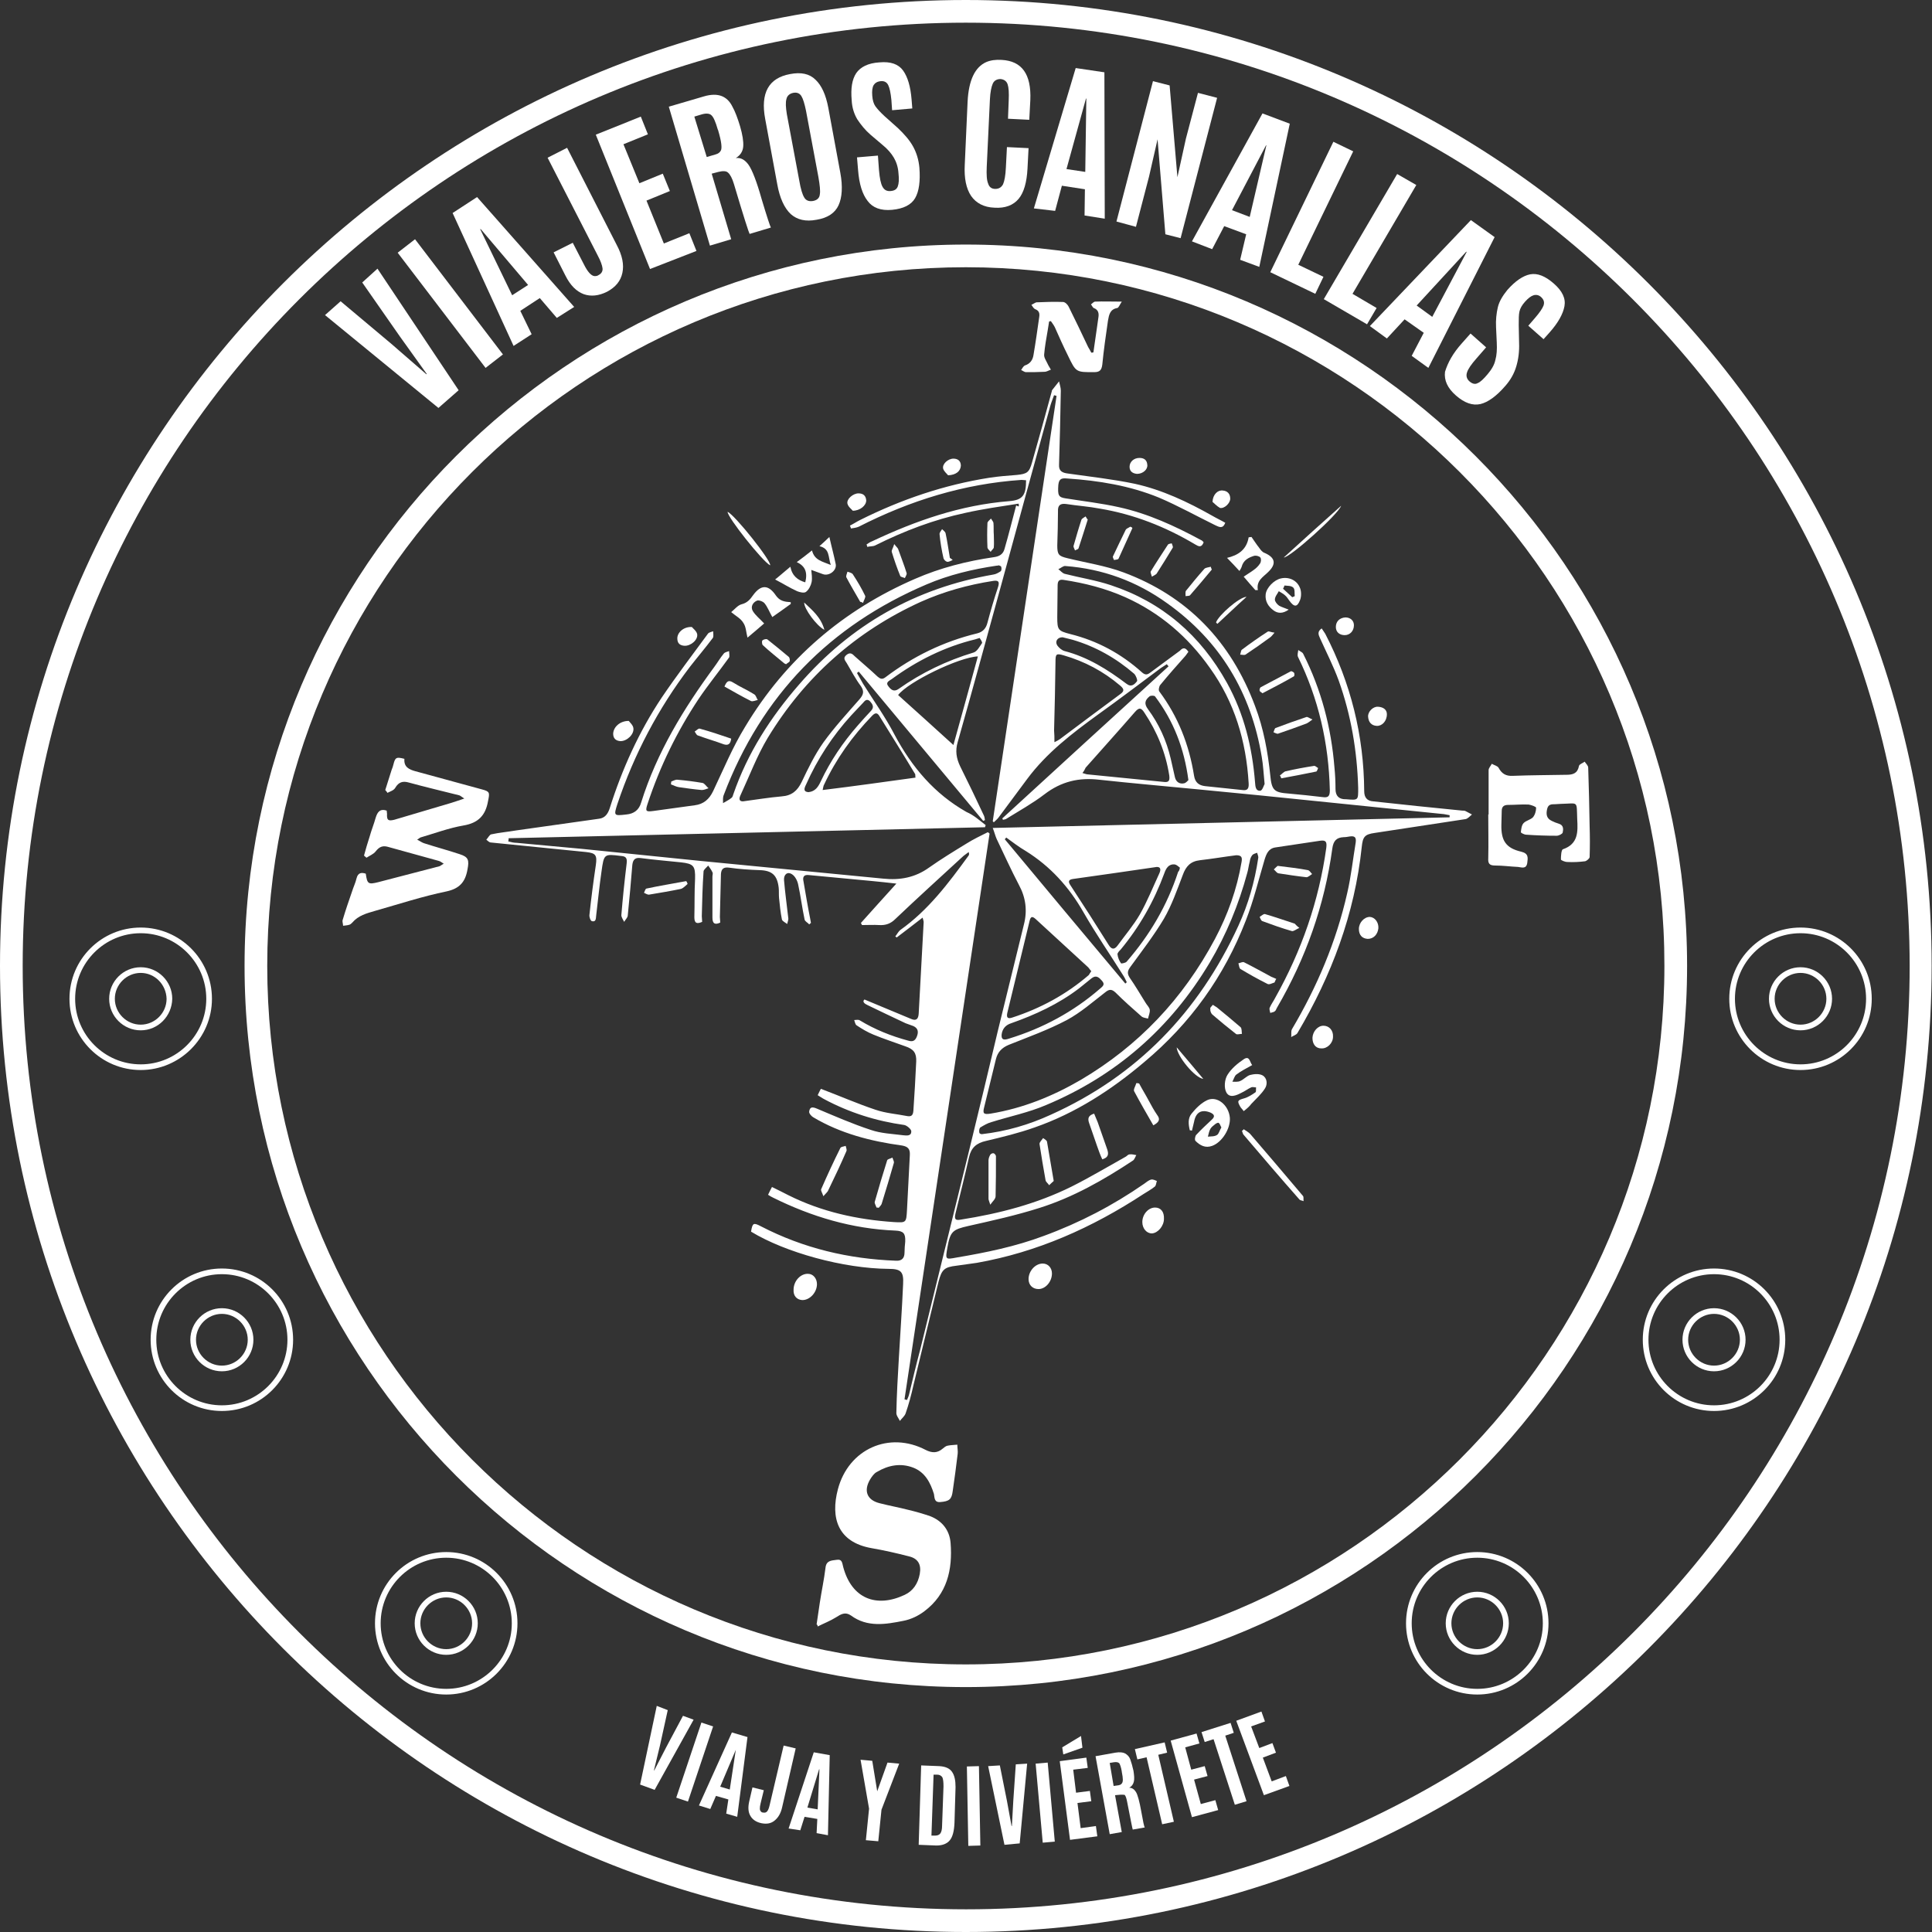 <?xml version="1.0" encoding="UTF-8"?>
<!-- Generator: Adobe Illustrator 21.1.0, SVG Export Plug-In . SVG Version: 6.00 Build 0)  -->
<svg xmlns="http://www.w3.org/2000/svg" xmlns:xlink="http://www.w3.org/1999/xlink" version="1.1" x="0px" y="0px" viewBox="0 0 545.1 545.1" style="enable-background:new 0 0 545.1 545.1;" xml:space="preserve">
<rect x="0" y="0" width="545.1" height="545.1" fill="#333333" stroke="none"/>
<style type="text/css">
	.st0{fill:#FFFFFF;}
</style>
<g id="Capa_4">
</g>
<g id="Capa_3">
</g>
<g id="Capa_2">
</g>
<g id="Capa_5">
	<g>
		<path class="st0" d="M272.5,545.1C122.3,545.1,0,422.8,0,272.5S122.3,0,272.5,0s272.5,122.3,272.5,272.5S422.8,545.1,272.5,545.1z     M272.5,6.4C125.8,6.4,6.4,125.8,6.4,272.5c0,146.8,119.4,266.2,266.2,266.2s266.2-119.4,266.2-266.2    C538.7,125.8,419.3,6.4,272.5,6.4z"></path>
		<path class="st0" d="M272.5,476C160.3,476,69,384.8,69,272.5C69,160.3,160.3,69,272.5,69S476,160.3,476,272.5    C476,384.8,384.8,476,272.5,476z M272.5,75.4c-108.7,0-197.1,88.4-197.1,197.1c0,108.7,88.4,197.1,197.1,197.1    s197.1-88.4,197.1-197.1C469.7,163.8,381.2,75.4,272.5,75.4z"></path>
		<path class="st0" d="M123.7,115.1l-32-26.2l4.4-3.9l14.3,12l9.9,8.6l0.1-0.1l-7.6-10.6l-10.6-15.2l4.3-3.9l22.9,34.3L123.7,115.1z    "></path>
		<path class="st0" d="M137,103.8l-24.8-32.5l4.9-3.8l24.8,32.5L137,103.8z"></path>
		<path class="st0" d="M144.9,97.6l-17.2-37.5l6.9-4.5l27.4,31l-4.9,3.1l-4.8-5.6l-5.5,3.6l3.2,6.6L144.9,97.6z M149,80.4    l-13.4-15.8l-0.1,0.1l9,18.6L149,80.4z"></path>
		<path class="st0" d="M175.6,77c-0.5,2.3-1.9,4-4.3,5.3c-2.4,1.2-4.6,1.4-6.6,0.7c-2.1-0.8-3.8-2.5-5.2-5.3l-3.3-6.5l5.4-2.7    l3.2,6.2c1,2,2,3.1,2.9,3.2c0.4,0,0.8,0,1.2-0.3c0.8-0.4,1.2-1.1,1.1-1.9c-0.1-0.8-0.5-2-1.3-3.5l-14.2-27.7l5.5-2.8L174,69.1    C175.6,72.1,176.1,74.7,175.6,77z"></path>
		<path class="st0" d="M183.4,75.9L168.1,38l12.7-5.1l2,5l-6.9,2.8l4.5,11l6.6-2.7l2,4.9l-6.6,2.7l4.9,12.1l7.2-2.9l2,5L183.4,75.9z    "></path>
		<path class="st0" d="M202.7,48.5l-1.9,0.5l5.5,18.5l-6,1.8l-11.6-39.2l9.9-2.9c2-0.6,3.7-0.6,5-0.1c1.3,0.5,2.3,1.5,3,2.9    c0.8,1.4,1.5,3.3,2.2,5.6c0.7,2.4,1,4.3,0.9,5.7c-0.1,1.4-0.8,2.5-2.1,3.3c1.4-0.2,2.6,0.5,3.6,1.9c1,1.4,2.3,4.7,3.7,9.7    c1.5,5,2.4,7.7,2.6,8l-6,1.8c-0.2-0.3-1.7-4.9-4.4-14c-0.5-1.7-1.1-2.8-1.7-3.3C204.9,48.2,203.9,48.2,202.7,48.5z M199.4,44.3    l2.4-0.7c0.8-0.2,1.3-0.6,1.5-1c0.3-0.4,0.3-1.1,0.2-2c-0.1-0.9-0.4-2.2-0.9-3.9l-0.1-0.2c-0.6-2.1-1.2-3.5-1.8-4    c-0.5-0.5-1.5-0.6-2.8-0.2l-2,0.6L199.4,44.3z"></path>
		<path class="st0" d="M236.6,57.9c-1,2.2-3.1,3.6-6.2,4.1c-3.1,0.6-5.5,0-7.3-1.6c-1.8-1.7-3.1-4.5-3.8-8.4l-3.4-18.4    c-1.4-7.4,1-11.6,7-12.7c3.1-0.6,5.5-0.1,7.2,1.6c1.7,1.6,2.9,4.2,3.6,7.9l3.4,18.4C237.8,52.6,237.6,55.7,236.6,57.9z     M226.9,55.7c0.5,0.9,1.4,1.2,2.5,1c1.1-0.2,1.8-0.8,1.9-1.8c0.2-1,0-2.7-0.4-5l-3.5-18.7c-0.4-1.9-0.8-3.3-1.3-4.1    c-0.5-0.8-1.3-1.1-2.3-0.9c-1,0.2-1.7,0.8-1.9,1.7c-0.3,1-0.2,2.4,0.1,4.3l3.5,18.7C225.9,53.3,226.4,54.9,226.9,55.7z"></path>
		<path class="st0" d="M242.1,48l-0.3-3.6l5.9-0.5l0.3,4.1c0.2,2.3,0.5,3.8,1,4.7c0.5,0.9,1.2,1.3,2.3,1.2c1.1-0.1,1.7-0.5,2-1.3    c0.3-0.8,0.4-2,0.2-3.7c-0.1-1.7-0.6-3.2-1.3-4.4c-0.7-1.2-1.8-2.5-3.3-3.7l-3.3-2.8c-1.5-1.3-2.7-2.8-3.7-4.3    c-0.9-1.5-1.5-3.3-1.6-5.4c-0.3-3.4,0.1-5.9,1.3-7.7c1.2-1.7,3.3-2.8,6.5-3c3.2-0.3,5.4,0.5,6.7,2.3c1.3,1.8,2.1,4.5,2.4,8.2    l0.2,2.5l-5.7,0.5l-0.2-2.9c-0.2-2-0.5-3.4-0.9-4.2c-0.4-0.8-1.1-1.2-2.1-1.1c-1,0.1-1.6,0.5-2,1.1c-0.4,0.7-0.5,1.7-0.4,3    c0.1,1.3,0.4,2.3,0.9,3c0.5,0.7,1.4,1.7,2.6,2.8l3.7,3.3c1.8,1.7,3.3,3.4,4.3,5.2c1,1.8,1.6,3.8,1.8,6c0.3,3.8-0.1,6.7-1.2,8.6    c-1.1,1.9-3.3,3-6.5,3.3c-3.2,0.3-5.5-0.6-6.9-2.5C243.3,54.8,242.4,51.9,242.1,48z"></path>
		<path class="st0" d="M287.4,56.1c-1.5,1.8-3.8,2.7-6.8,2.5c-3-0.1-5.2-1.3-6.6-3.3c-1.4-2.1-2-5-1.8-8.8l0.8-17.8    c0.3-6.1,2.1-9.8,5.3-11.2c1.2-0.5,2.6-0.7,4.3-0.6c5.7,0.3,8.4,4,8.1,11.3l-0.3,5.6l-6-0.3l0.2-5.2c0.1-2.1,0-3.6-0.3-4.5    c-0.3-0.9-1-1.4-2-1.5c-1,0-1.8,0.4-2.2,1.3c-0.4,0.9-0.7,2.4-0.8,4.4l-0.9,19.1c-0.1,2.2,0,3.8,0.4,4.7c0.3,1,1,1.5,2,1.5    c1,0,1.7-0.4,2.2-1.3c0.4-0.9,0.7-2.5,0.8-4.7l0.3-5.8l6.1,0.3l-0.3,5.8C289.7,51.4,288.9,54.3,287.4,56.1z"></path>
		<path class="st0" d="M291.7,58.8l11.8-39.6l8.1,1.2l0.1,41.3l-5.7-0.9l0.1-7.4l-6.5-1l-1.9,7.1L291.7,58.8z M306.2,48.5l0.3-20.7    l-0.1,0l-5.5,19.9L306.2,48.5z"></path>
		<path class="st0" d="M315,62.5l10.3-39.6l4.7,1.2l2.2,25.9l2.4-10.9l3.4-12.9l5.4,1.4l-10.3,39.6l-4.3-1.1l-2.2-26.8l-2.4,10.5    l-3.7,14.2L315,62.5z"></path>
		<path class="st0" d="M336.3,68.1L356.2,32l7.7,2.9l-8.6,40.4l-5.4-2l1.7-7.2l-6.2-2.3l-3.4,6.5L336.3,68.1z M352.6,61.2l4.7-20.2    l-0.1,0l-9.6,18.3L352.6,61.2z"></path>
		<path class="st0" d="M358.4,76.8l17.8-36.8l5.6,2.7l-15.5,32l7.1,3.4l-2.3,4.8L358.4,76.8z"></path>
		<path class="st0" d="M373.5,84.4l20.7-35.3l5.4,3.1l-18,30.7l6.8,4l-2.7,4.6L373.5,84.4z"></path>
		<path class="st0" d="M386.5,92L415,62.1l6.7,4.8L403,103.8l-4.7-3.4l3.4-6.5l-5.4-3.8l-5,5.4L386.5,92z M404.1,89.4l9.7-18.3    l-0.1-0.1l-14,15.2L404.1,89.4z"></path>
		<path class="st0" d="M412.5,96.8l2.4-2.7l4.4,3.9l-2.7,3.1c-1.5,1.7-2.4,3-2.7,4c-0.3,0.9-0.1,1.8,0.7,2.5    c0.8,0.7,1.6,0.9,2.3,0.5c0.8-0.3,1.7-1.2,2.8-2.5c1.1-1.3,1.9-2.6,2.2-4c0.4-1.4,0.5-3,0.4-5l-0.2-4.3c-0.1-2,0.1-3.9,0.5-5.6    c0.4-1.7,1.4-3.3,2.7-4.9c2.2-2.5,4.4-4,6.4-4.4c2.1-0.4,4.3,0.5,6.7,2.6c2.4,2.1,3.4,4.2,3,6.4c-0.4,2.2-1.8,4.7-4.2,7.4    l-1.7,1.9l-4.3-3.8l1.9-2.2c1.3-1.5,2.1-2.7,2.4-3.5c0.3-0.9,0.1-1.6-0.6-2.3s-1.5-0.8-2.2-0.6c-0.7,0.2-1.5,0.8-2.4,1.8    s-1.4,1.9-1.6,2.8c-0.2,0.9-0.2,2.1-0.2,3.8l0.1,5c0.1,2.5-0.2,4.7-0.8,6.7c-0.6,2-1.6,3.8-3.1,5.5c-2.5,2.9-4.9,4.6-7,5.1    c-2.2,0.5-4.5-0.3-6.9-2.4c-2.4-2.1-3.4-4.3-3.1-6.7C408.5,102.3,409.9,99.7,412.5,96.8z"></path>
		<path class="st0" d="M180.6,503.5l4.7-22.2l3.1,1.2l-2.2,10l-1.7,7l0.1,0l3.3-6.4l4.8-9l3,1.1l-11,19.8L180.6,503.5z"></path>
		<path class="st0" d="M190.8,507.2l7.1-21.2l3.3,1.1l-7.1,21.2L190.8,507.2z"></path>
		<path class="st0" d="M197.2,509.4l9.3-20.6l4.4,1.3l-2.9,22.5l-3.1-0.9l0.6-4l-3.5-1l-1.6,3.7L197.2,509.4z M205.9,504.9l1.7-11.2    l0,0l-4.4,10.4L205.9,504.9z"></path>
		<path class="st0" d="M218.5,513.7c-1,0.8-2.2,1-3.7,0.7c-1.4-0.3-2.5-1-3.1-2.1c-0.6-1-0.7-2.4-0.3-4.1l0.9-3.9l3.2,0.8l-0.9,3.7    c-0.3,1.2-0.3,2,0.1,2.3c0.1,0.2,0.4,0.3,0.6,0.3c0.5,0.1,0.9,0,1.2-0.4c0.3-0.4,0.5-1,0.7-1.9l3.9-16.6l3.4,0.8l-3.8,16.5    C220.3,511.7,219.5,512.9,218.5,513.7z"></path>
		<path class="st0" d="M222.5,515.9l7.1-21.5l4.5,0.8l-0.5,22.6l-3.2-0.6l0.2-4l-3.6-0.6l-1.2,3.8L222.5,515.9z M230.7,510.5    l0.5-11.3l-0.1,0l-3.3,10.8L230.7,510.5z"></path>
		<path class="st0" d="M244.3,519.2l0.9-8.9l-2.4-13.8l3.3,0.3l1.4,8.6l0,0l2.9-8.1l3.3,0.3l-5,13l-0.9,8.9L244.3,519.2z"></path>
		<path class="st0" d="M259.2,520.5l0.7-22.4l5.1,0.2c1.7,0.1,2.9,0.6,3.6,1.6c0.7,1,1,2.4,1,4.3l-0.3,10.1    c-0.1,2.3-0.5,3.9-1.3,4.9c-0.8,1-2.1,1.5-3.8,1.5L259.2,520.5z M262.8,517.9l1.1,0c0.6,0,1.1-0.2,1.4-0.6s0.5-1.1,0.5-2.2    l0.4-11.1c0-1.2-0.1-2-0.3-2.5c-0.3-0.5-0.8-0.8-1.5-0.8l-1,0L262.8,517.9z"></path>
		<path class="st0" d="M273.2,520.8l-0.4-22.4l3.4-0.1l0.4,22.4L273.2,520.8z"></path>
		<path class="st0" d="M283.4,520.5l-4.6-22.2l3.3-0.2l2,10l1.3,7.1l0.1,0l0.4-7.2l0.7-10.2l3.2-0.2l-2.1,22.5L283.4,520.5z"></path>
		<path class="st0" d="M294.2,519.9l-2-22.3l3.4-0.3l2,22.3L294.2,519.9z"></path>
		<path class="st0" d="M301.9,519.1l-2.9-22.2l7.5-1l0.4,2.9l-4.1,0.5l0.8,6.5l3.9-0.5l0.4,2.9l-3.9,0.5l0.9,7.1l4.3-0.6l0.4,2.9    L301.9,519.1z M300,495l-0.3-2l5.3-3.2l0.4,3.3L300,495z"></path>
		<path class="st0" d="M315.7,506.4l-1.1,0.1l1.9,10.4l-3.4,0.6l-4-22l5.6-1c1.2-0.2,2.1-0.1,2.7,0.2c0.7,0.4,1.2,0.9,1.5,1.7    c0.3,0.8,0.6,1.9,0.9,3.2c0.2,1.3,0.3,2.4,0.1,3.1c-0.2,0.8-0.6,1.3-1.3,1.7c0.8,0,1.4,0.4,1.9,1.2c0.5,0.8,1,2.7,1.5,5.5    c0.5,2.8,0.8,4.3,1,4.5l-3.4,0.6c-0.1-0.2-0.6-2.8-1.6-7.9c-0.2-1-0.4-1.6-0.7-1.9C317,506.4,316.5,506.3,315.7,506.4z     M314.2,503.9l1.4-0.2c0.4-0.1,0.7-0.2,0.9-0.5c0.2-0.2,0.3-0.6,0.3-1.1c0-0.5-0.1-1.2-0.3-2.2l0-0.1c-0.2-1.2-0.5-2-0.7-2.3    c-0.3-0.3-0.8-0.4-1.5-0.3l-1.2,0.2L314.2,503.9z"></path>
		<path class="st0" d="M327.9,514.7l-4.4-18.9l-2.6,0.6l-0.7-2.9l8.4-1.9l0.7,2.9l-2.5,0.6l4.4,18.9L327.9,514.7z"></path>
		<path class="st0" d="M336.3,512.7l-6-21.6l7.3-2l0.8,2.8l-4,1.1l1.7,6.3l3.8-1l0.8,2.8l-3.8,1l1.9,6.9l4.1-1.1l0.8,2.8    L336.3,512.7z"></path>
		<path class="st0" d="M348.4,509.2l-6-18.5l-2.5,0.8l-0.9-2.8l8.2-2.6l0.9,2.8l-2.4,0.8l6,18.5L348.4,509.2z"></path>
		<path class="st0" d="M356.6,506.5l-7.8-21l7.1-2.6l1,2.8l-3.9,1.4l2.3,6.1l3.7-1.4l1,2.7l-3.7,1.4l2.5,6.7l4-1.5l1,2.8    L356.6,506.5z"></path>
		<path class="st0" d="M39.7,301.9c-11.1,0-20.1-9-20.1-20.1c0-11.1,9-20.1,20.1-20.1s20.1,9,20.1,20.1    C59.8,292.9,50.7,301.9,39.7,301.9z M39.7,263.3c-10.2,0-18.5,8.3-18.5,18.5s8.3,18.5,18.5,18.5s18.5-8.3,18.5-18.5    S49.9,263.3,39.7,263.3z"></path>
		<path class="st0" d="M39.7,290.7c-4.9,0-8.9-4-8.9-8.9c0-4.9,4-8.9,8.9-8.9s8.9,4,8.9,8.9C48.5,286.7,44.6,290.7,39.7,290.7z     M39.7,274.5c-4,0-7.3,3.3-7.3,7.3c0,4,3.3,7.3,7.3,7.3s7.3-3.3,7.3-7.3C46.9,277.8,43.7,274.5,39.7,274.5z"></path>
		<path class="st0" d="M62.6,398.1c-11.1,0-20.1-9-20.1-20.1c0-11.1,9-20.1,20.1-20.1s20.1,9,20.1,20.1    C82.7,389.1,73.7,398.1,62.6,398.1z M62.6,359.5c-10.2,0-18.5,8.3-18.5,18.5s8.3,18.5,18.5,18.5s18.5-8.3,18.5-18.5    S72.8,359.5,62.6,359.5z"></path>
		<path class="st0" d="M62.6,386.9c-4.9,0-8.9-4-8.9-8.9c0-4.9,4-8.9,8.9-8.9s8.9,4,8.9,8.9C71.5,382.9,67.5,386.9,62.6,386.9z     M62.6,370.7c-4,0-7.3,3.3-7.3,7.3s3.3,7.3,7.3,7.3s7.3-3.3,7.3-7.3S66.6,370.7,62.6,370.7z"></path>
		<path class="st0" d="M125.9,478.1c-11.1,0-20.1-9-20.1-20.1c0-11.1,9-20.1,20.1-20.1s20.1,9,20.1,20.1    C146,469.1,137,478.1,125.9,478.1z M125.9,439.5c-10.2,0-18.5,8.3-18.5,18.5c0,10.2,8.3,18.5,18.5,18.5s18.5-8.3,18.5-18.5    C144.4,447.8,136.1,439.5,125.9,439.5z"></path>
		<path class="st0" d="M125.9,466.9c-4.9,0-8.9-4-8.9-8.9c0-4.9,4-8.9,8.9-8.9c4.9,0,8.9,4,8.9,8.9    C134.8,462.9,130.8,466.9,125.9,466.9z M125.9,450.7c-4,0-7.3,3.3-7.3,7.3s3.3,7.3,7.3,7.3s7.3-3.3,7.3-7.3    S129.9,450.7,125.9,450.7z"></path>
		<g>
			<path class="st0" d="M416.8,478.1c-11.1,0-20.1-9-20.1-20.1c0-11.1,9-20.1,20.1-20.1s20.1,9,20.1,20.1     C436.9,469.1,427.9,478.1,416.8,478.1z M416.8,439.5c-10.2,0-18.5,8.3-18.5,18.5c0,10.2,8.3,18.5,18.5,18.5s18.5-8.3,18.5-18.5     C435.3,447.8,427,439.5,416.8,439.5z"></path>
		</g>
		<path class="st0" d="M416.8,466.9c-4.9,0-8.9-4-8.9-8.9c0-4.9,4-8.9,8.9-8.9c4.9,0,8.9,4,8.9,8.9    C425.7,462.9,421.7,466.9,416.8,466.9z M416.8,450.7c-4,0-7.3,3.3-7.3,7.3s3.3,7.3,7.3,7.3s7.3-3.3,7.3-7.3    S420.8,450.7,416.8,450.7z"></path>
		<path class="st0" d="M483.6,398.1c-11.1,0-20.1-9-20.1-20.1c0-11.1,9-20.1,20.1-20.1c11.1,0,20.1,9,20.1,20.1    C503.7,389.1,494.7,398.1,483.6,398.1z M483.6,359.5c-10.2,0-18.5,8.3-18.5,18.5s8.3,18.5,18.5,18.5s18.5-8.3,18.5-18.5    S493.8,359.5,483.6,359.5z"></path>
		<path class="st0" d="M483.6,386.9c-4.9,0-8.9-4-8.9-8.9c0-4.9,4-8.9,8.9-8.9c4.9,0,8.9,4,8.9,8.9    C492.5,382.9,488.5,386.9,483.6,386.9z M483.6,370.7c-4,0-7.3,3.3-7.3,7.3s3.3,7.3,7.3,7.3s7.3-3.3,7.3-7.3    S487.6,370.7,483.6,370.7z"></path>
		<path class="st0" d="M508,301.9c-11.1,0-20.1-9-20.1-20.1c0-11.1,9-20.1,20.1-20.1c11.1,0,20.1,9,20.1,20.1    C528.1,292.9,519.1,301.9,508,301.9z M508,263.3c-10.2,0-18.5,8.3-18.5,18.5s8.3,18.5,18.5,18.5s18.5-8.3,18.5-18.5    S518.2,263.3,508,263.3z"></path>
		<path class="st0" d="M508,290.7c-4.9,0-8.9-4-8.9-8.9c0-4.9,4-8.9,8.9-8.9c4.9,0,8.9,4,8.9,8.9C516.9,286.7,512.9,290.7,508,290.7    z M508,274.5c-4,0-7.3,3.3-7.3,7.3c0,4,3.3,7.3,7.3,7.3s7.3-3.3,7.3-7.3C515.3,277.8,512,274.5,508,274.5z"></path>
		<g>
			<path class="st0" d="M287.4,142.1c-5.1,0.8-10.1,1.5-15,2.6c-8.9,1.9-17.3,5.1-25.5,9.2c-0.6,0.3-1.5,0.2-2.2,0.4     c-0.1-0.2-0.1-0.5-0.2-0.7c0.5-0.3,1-0.7,1.6-0.9c12.3-5.8,24.9-10.2,38.6-11.3c3.8-0.3,4.8-1.6,4.8-5.9c-0.4,0-0.8-0.1-1.3-0.1     c-16.2,1.1-31.4,5.8-45.9,13.2c-0.7,0.3-1.5,0.4-2.2,0.5c-0.1-0.3-0.2-0.6-0.3-0.8c1-0.5,1.9-1.1,2.9-1.6     c11.6-5.8,23.7-9.9,36.4-11.9c2.6-0.4,5.2-0.6,7.8-0.8c2.9-0.3,3.5-0.7,4.3-3.6c1.9-6.6,3.7-13.2,5.5-19.8c0.1-0.2,0-0.4,0.2-0.6     c0.6-0.8,1.3-1.6,1.9-2.4c0.2,0.9,0.5,1.8,0.5,2.6c-0.1,7-0.3,14-0.5,20.9c-0.1,1.8,0.9,2.3,2.5,2.5c6.3,0.9,12.7,1.6,18.9,2.9     c7.7,1.7,14.9,5.1,21.8,9c1.2,0.7,2.5,1.3,3.7,2c-0.7,1.8-1.7,1.2-2.8,0.7c-5.3-2.6-10.5-5.5-15.9-7.8c-8.3-3.4-17-4.8-25.9-5.4     c-1.4-0.1-2.3-0.1-2.5,1.8c-0.2,2.9,0,3.5,2,3.8c5,0.8,10.2,1.4,15.1,2.5c8.2,1.8,15.8,5.3,23.2,9.3c0.3,0.1,0.5,0.4,0.7,0.6     c-0.6,1.6-1.4,1.2-2.4,0.6c-8.4-5-17.3-8.5-26.9-10.1c-3.1-0.6-6.3-0.8-9.5-1.3c-1.6-0.2-2.4,0.3-2.3,2.1c0,3.2-0.1,6.4-0.2,9.6     c0,2.6,0.4,3,2.9,3.6c5.3,1.3,10.7,2.1,15.8,4c18,6.7,30.3,19.5,37.1,37.7c2.4,6.3,3.6,12.9,4.3,19.6c0.4,4.2,1.1,4.8,5.2,5.1     c3.2,0.3,6.4,0.6,9.6,1c1.5,0.2,2-0.2,2-1.9c-0.3-13.3-3.2-25.9-9-37.7c-0.2-0.5,0-1.2,0.1-1.9c0.5,0.4,1.2,0.6,1.4,1.1     c5.1,10.1,7.9,20.8,8.8,32c0.2,2,0.3,4,0.3,6.1c0,2,1,2.9,2.8,2.9c0.1,0,0.1,0,0.2,0c3.5,0.3,3.4,0.3,3.4-3.2     c-0.3-10.4-2-20.5-5.5-30.3c-1.5-4.1-3.5-8-5.3-12c-0.4-0.9-0.8-1.8,0.5-2.7c0.3,0.5,0.7,1,1,1.5c7.2,13.9,10.9,28.7,11,44.4     c0,1.8,0.8,2.8,2.6,2.9c8.3,0.9,16.7,1.8,25,2.6c0.4,0,0.8,0,1.1,0.2c0.6,0.3,1.1,0.6,1.7,0.9c-0.6,0.5-1.2,1.2-1.8,1.3     c-8.5,1.3-17.1,2.6-25.6,3.9c-2.9,0.4-3.4,1.1-3.7,4c-2,18.9-8.5,36.2-18.1,52.4c-0.3,0.6-1.2,0.8-1.8,1.2     c0.1-0.7-0.1-1.6,0.2-2.2c7.1-12,12.5-24.7,15.6-38.4c1.1-4.7,1.6-9.5,2.4-14.3c0.2-1.5-0.3-1.9-1.7-1.7     c-0.6,0.1-1.1,0.2-1.7,0.2c-2,0.1-2.9,1-3.2,3.2c-2.2,16.1-7.5,31-15.6,44.9c-0.2,0.3-0.3,0.8-0.6,1c-0.3,0.3-0.8,0.3-1.3,0.5     c-0.1-0.5-0.3-1-0.2-1.4c0.4-1,1.1-1.9,1.6-2.9c7.4-13.2,12.3-27.2,14.4-42.3c0.2-1.7-0.1-2.2-1.7-2c-4.2,0.6-8.5,1.3-12.7,1.9     c-1.9,0.3-2.5,1.8-3,3.4c-1.7,5.7-3.1,11.6-5.3,17.2c-6.1,15.8-15.7,29.1-28.6,39.9c-9.3,7.9-19.5,14.5-31,18.5     c-4.5,1.6-9.1,2.7-13.7,3.8c-2.7,0.6-4.2,1.9-4.8,4.6c-1.2,5.3-2.5,10.5-3.8,15.8c-0.4,1.7-0.1,2.1,1.5,1.8     c10.8-1.7,21.3-4.4,31.2-9.3c5.2-2.6,10.2-5.6,15.4-8.5c0.3-0.2,0.6-0.6,1-0.6c0.6-0.1,1.3,0.1,1.9,0.2c-0.3,0.5-0.5,1.2-0.9,1.5     c-8.3,5.5-16.9,10.4-26.4,13.4c-6.6,2.1-13.4,3.6-20.1,5.1c-4.4,1-5.1,1.5-5.9,6.1c-0.6,3.4-0.6,3.4,2.6,2.8     c8.3-1.4,16.6-3.1,24.6-6.1c10.1-3.7,19.5-8.6,28.3-14.7c0.6-0.4,1.2-1,2-1.2c0.5-0.1,1.1,0.2,1.6,0.4c-0.2,0.5-0.2,1.3-0.6,1.6     c-1,0.8-2.1,1.4-3.2,2.1c-14.5,9.5-30,16.4-47,19.4c-1.9,0.3-3.8,0.5-5.7,0.8c-3.5,0.4-4.2,1.1-5.1,4.5     c-2.4,9.8-4.7,19.5-7.1,29.3c-0.6,2.7-1.3,5.3-2.2,7.9c-0.3,0.8-1.1,1.4-1.6,2.1c-0.4-0.8-1.1-1.6-1-2.4     c0.1-5.1,0.4-10.2,0.7-15.3c0.4-7,0.9-13.9,1.2-20.9c0.2-3.5-0.6-4.3-4.1-4.3c-12.7-0.1-29.1-4.6-38.8-10.5     c0.4-2.5,0.7-2.6,2.8-1.5c12,6.2,24.7,9.2,38.1,9.7c1.6,0.1,2.4-0.7,2.4-2.3c0-1,0.1-2.1,0.2-3.1c0.1-2.3-0.5-3-2.8-3.1     c-12.2-0.5-23.6-3.9-34.5-9.3c-0.4-0.2-0.8-0.4-1.4-0.8c0.3-0.7,0.7-1.4,1.1-2.2c1.6,0.8,3.1,1.5,4.6,2.3     c9.4,4.7,19.4,6.9,29.8,7.6c3.5,0.2,3.5,0.2,3.7-3.5c0.3-5.1,0.5-10.3,0.8-15.4c0.1-1.7-0.5-2.4-2.2-2.7     c-8.8-1.2-17.4-3.4-25.1-8c-0.5-0.3-1.2-1.1-1.1-1.6c0.2-1.4,1-1.3,2.2-0.8c5,2.1,10,4.3,15.2,6c2.9,1,6,1.1,9.1,1.5     c1,0.1,2.4,0.3,2.3-1.2c-0.1-0.6-1.3-1.6-2-1.7c-7.9-1.1-15.5-3.5-22.6-7.3c-0.6-0.3-1.1-0.7-1.8-1.1c0.4-0.8,0.7-1.5,0.9-1.8     c5.3,2,10.3,4.2,15.4,5.9c2.9,1,6,1.2,9,1.8c1.2,0.2,1.6-0.3,1.7-1.5c0.3-4.6,0.6-9.2,0.8-13.9c0.1-2.4-0.7-3.5-3.1-4.3     c-3-1.1-6.1-2.1-9-3.3c-1.7-0.7-3.2-1.6-4.7-2.6c-0.4-0.2-0.5-1-0.7-1.5c0.5,0,1.2-0.2,1.6,0.1c4.3,2.6,8.8,4.4,13.6,5.7     c1.3,0.4,2,0.1,2.5-1.2c0.5-1.3,0.3-2.3-1-2.9c-0.7-0.3-1.5-0.5-2.2-0.8c-3.6-1.7-7.2-3.4-10.7-5.1c-0.9-0.4-1.6-1-0.9-1.6     c4.6,1.9,8.9,3.7,13.2,5.5c1.4,0.6,2,0,2.1-1.5c0.5-8.6,0.9-17.2,1.4-25.8c0-0.3-0.1-0.6-0.3-1.3c-2.6,2-4.9,3.8-7.3,5.6     c-0.1-0.1-0.3-0.2-0.4-0.3c0.5-0.6,0.8-1.3,1.4-1.8c7.9-5.6,13.6-13.2,19.2-20.9c0.2-0.2,0.3-0.5,0.1-1.1     c-0.6,0.5-1.3,0.9-1.8,1.4c-6.3,5.8-12.7,11.6-18.9,17.5c-1.3,1.3-2.7,1.8-4.5,1.7c-1.6-0.1-3.3,0-4.9,0     c-0.1-0.2-0.2-0.4-0.3-0.6c3.2-3.6,6.4-7.1,10-11.1c-2.6-0.3-4.6-0.5-6.6-0.7c-6-0.6-12-1.1-18-1.7c-1.5-0.2-1.9,0.5-1.6,1.8     c0.6,3.5,1.2,7.1,1.9,10.6c0.1,0.4,0.1,0.7,0.2,1.1c-0.2,0.1-0.3,0.3-0.5,0.4c-0.4-0.5-1.2-0.8-1.3-1.4c-0.7-3.3-1.1-6.6-1.8-9.8     c-0.2-1.1-0.9-2.4-1.7-2.9c-1.3-0.9-2.4,0-2.3,1.6c0.3,3.6,0.8,7.1,1.2,10.7c0.1,0.5-0.2,1.1-0.3,1.7c-0.5-0.4-1.4-0.8-1.5-1.3     c-0.4-2-0.6-4-0.8-6c-0.1-1,0-2-0.1-2.9c-0.4-3.6-1.9-4.9-5.4-5c-2.9-0.1-5.8-0.3-8.6-0.7c-1.5-0.2-2.2,0.3-2.3,1.8     c-0.1,4-0.2,8.1-0.3,12.1c0,0.5,0.1,1,0.1,1.6c-1.5,0.7-2.2,0.3-2.2-1.4c0-3.9,0-7.7,0-11.6c0-0.4,0.2-0.9,0-1.2     c-0.3-0.7-0.8-1.3-1.2-1.9c-0.4,0.5-1.2,1.1-1.3,1.6c-0.3,4.2-0.4,8.5-0.5,12.7c0,0.5,0.1,1,0.1,1.6c-1.4,0.6-2.2,0.5-2.2-1.3     c0.1-3.6,0-7.2,0.2-10.8c0.1-3.7-0.4-4.3-4-4.7c-3.8-0.4-7.5-0.7-11.3-1.2c-1.5-0.2-2.2,0.3-2.4,1.9c-0.4,4.8-0.8,9.6-1.3,14.4     c-0.1,0.6-0.7,1.1-1,1.7c-0.3-0.6-0.8-1.3-0.8-1.9c0.4-4.9,0.9-9.7,1.5-14.6c0.2-1.6-0.3-2-1.6-2.1c-4.8-0.6-4.8-0.6-5.5,4.4     c-0.6,4.1-1,8.3-1.5,12.4c-0.1,0.8,0,1.9-1.2,1.6c-0.4-0.1-0.8-1.2-0.7-1.8c0.5-4.7,1.1-9.3,1.8-14c0.4-2.8,0-3.4-2.7-3.7     c-9-0.9-18-1.8-26.9-2.7c-0.5,0-0.9-0.5-1.3-0.8c0.5-0.5,0.9-1.4,1.4-1.5c2.3-0.5,4.7-0.7,7-1.1c7.8-1.1,15.6-2.2,23.4-3.3     c1.7-0.2,2.5-1.4,3-2.9c3.5-11.1,8.3-21.7,14.7-31.3c4.2-6.2,8.7-12.1,13.1-18.1c0.3-0.3,0.9-0.4,1.4-0.6c0,0.6,0.2,1.5-0.1,1.9     c-2.1,2.8-4.4,5.5-6.5,8.2c-8.9,11.7-15.7,24.6-20.4,38.6c-1.1,3.4-1,3.4,2.5,3c2.2-0.2,3.6-1.3,4.2-3.4     c4.4-14.1,12-26.5,20.6-38.2c0.9-1.2,1.7-2.6,2.7-3.8c0.3-0.4,1-0.5,1.5-0.7c0,0.6,0.2,1.4,0,1.8c-2.8,3.9-5.9,7.7-8.6,11.7     c-6.1,9.2-10.9,19-14.4,29.6c-0.7,2.1-0.5,2.3,1.7,2c3.9-0.5,7.7-1.1,11.6-1.6c2.5-0.3,4.1-1.7,5.2-4c2.9-6.1,5.5-12.4,9-18.1     c11.5-19.2,27.7-33,48-41.8c7.1-3.1,14.6-5,22.2-6.1c1.5-0.2,2.6-0.8,3-2.3c1.2-4.1,2.2-8.2,3.3-12.3     C287.6,143.1,287.5,142.9,287.4,142.1z M278.1,232.8c-0.1,0.2-0.1,0.4-0.2,0.6c-44.8,1-89.6,2.1-134.4,3.1c0,0.3,0,0.6-0.1,0.9     c0.8,0.2,1.6,0.4,2.4,0.4c6.1,0.6,12.2,1.1,18.4,1.7c11.1,1.1,22.3,2.3,33.4,3.4c17.2,1.7,34.4,3.3,51.6,5     c4.7,0.5,9-0.3,12.9-3.1c3.4-2.4,7-4.6,10.6-6.8c1.9-1.2,4-2.2,6-3.2c0.2,0.1,0.3,0.2,0.5,0.4c-8,53.2-16,106.4-24,159.6     c0.2,0.1,0.5,0.1,0.7,0.2c0.2-0.5,0.5-1.1,0.6-1.6c1-4.2,2-8.4,3.1-12.5c4.7-19,9.3-38,14-57c2.7-11,5.3-21.9,7.9-32.9     c2.5-10.1,4.9-20.1,7.4-30.2c1-3.9,0.5-7.6-1.4-11.1c-2.2-4.2-4.2-8.6-6.3-13c-0.4-0.9-0.6-1.8-1.1-3.1c43.2-1,86-2,128.9-3     c0-0.2,0-0.4,0-0.6c-0.5-0.1-1-0.2-1.6-0.3c-11.8-1.2-23.5-2.4-35.3-3.6c-11.4-1.2-22.8-2.3-34.2-3.4c-9.2-0.9-18.5-1.7-27.7-2.7     c-5.8-0.7-10.8,0.5-15.5,4.1c-3.4,2.6-7.2,4.7-10.9,7c-0.2,0.1-0.5,0.1-0.8,0.2c-0.1-0.1-0.1-0.2-0.2-0.4     c15.6-14.3,31.2-28.6,46.9-42.9c-0.2-0.2-0.3-0.4-0.5-0.6c-0.6,0.4-1.1,0.7-1.7,1.1c-5.9,4.4-11.7,8.8-17.7,13.1     c-7.3,5.3-14.5,10.8-20,18.2c-2.7,3.6-5.4,7.3-8.1,10.9c-0.4,0.5-0.9,0.9-1.3,1.3c-0.1-0.1-0.2-0.2-0.3-0.3c6-40,12-80,18-120     c-0.2-0.1-0.5-0.1-0.7-0.2c-0.3,0.9-0.7,1.8-1,2.8c-4.8,17.3-9.5,34.6-14.2,51.8c-4,14.5-7.9,28.9-12,43.3     c-0.7,2.4-0.4,4.5,0.7,6.8c2.3,4.6,4.5,9.2,6.7,13.9c0.2,0.4,0.2,0.8,0.3,1.3c-0.2,0.1-0.3,0.1-0.5,0.2     c-11.7-14-23.4-28.1-35.1-42.1c-0.2,0.1-0.3,0.2-0.5,0.4c0.6,1,1.1,2,1.7,3c3,4.8,6.3,9.4,8.9,14.4c4.9,9.2,11.3,16.7,20.3,21.8     C274.8,230,276.4,231.5,278.1,232.8z M348.8,241.3c-3.2,0.4-6.7,1-10.2,1.4c-2.7,0.3-4,1.7-4.9,4.2c-1.6,4.2-3.1,8.5-5.3,12.3     c-2.8,4.7-6.2,9.1-9.4,13.5c-0.8,1.1-1.1,1.8-0.3,3.1c1.6,2.3,3,4.7,4.5,7.1c0.4,0.7,1.1,1.3,1.2,2c0.1,0.8-0.3,1.6-0.5,2.5     c-0.6-0.2-1.3-0.2-1.8-0.6c-2.5-2.2-5-4.4-7.4-6.8c-1.1-1-1.8-0.9-2.9,0c-3.5,2.7-6.9,5.7-10.8,7.8c-5.3,2.8-10.9,4.8-16.4,7     c-1.9,0.8-3.1,2-3.6,4c-1.1,4.5-2.2,9-3.3,13.5c-0.5,1.9-0.2,2.2,1.8,1.9c9.1-1.5,17.5-4.9,25.4-9.5     c16.3-9.6,28.9-22.9,37.9-39.8c3.6-6.8,6.2-14,7.5-21.7C350.5,242,350.4,241.3,348.8,241.3z M209.6,226.1     c3.8-0.5,7.4-1.1,10.9-1.4c2.9-0.2,4.5-1.6,5.7-4.1c1.8-3.8,3.7-7.7,6.1-11.1c3.1-4.3,6.7-8.2,10.2-12.2c1.1-1.3,1.4-2.2,0.4-3.7     c-1.5-2-2.7-4.3-4-6.5c-0.4-0.7-1.2-1.4-0.1-2.3c1.1-0.9,1.7-0.3,2.4,0.4c2.1,1.9,4.3,3.7,6.4,5.7c0.7,0.6,1.3,0.9,2.2,0.2     c7.8-5.9,16.4-10.1,25.9-12.4c1.6-0.4,2.5-1.4,2.9-3c0.9-3.4,1.9-6.8,3-10.1c0.5-1.6,0-1.9-1.4-1.7c-7.1,1.1-13.9,3-20.4,5.9     c-18.2,8.3-32.7,21.1-43.2,38.4c-3,5-5.1,10.6-7.6,16C208.5,225.2,208.4,226.1,209.6,226.1z M335.3,183.9     c-0.3,0.4-0.5,0.7-0.8,1.1c-2.4,2.7-4.8,5.4-7.1,8.2c-0.4,0.4-0.6,1.6-0.3,1.9c5.3,7.1,8.4,15,9.8,23.8c0.3,1.9,1.4,2.7,3.1,2.9     c3.5,0.4,7,0.7,10.5,1.1c1.4,0.2,1.9-0.3,1.8-1.9c-0.7-11.9-4-22.9-10.9-32.5c-6.2-8.8-14.1-15.6-23.9-20     c-5.6-2.5-11.5-4-17.5-4.9c-1.4-0.2-1.6,0.6-1.6,1.7c0,2.9-0.1,5.9-0.1,8.8c0,3.6,0.2,3.9,3.7,4.8c7.6,1.9,14.3,5.5,20.2,10.8     c0.9,0.8,1.5,0.7,2.3,0.1c2.8-2.1,5.6-4.1,8.4-6.2C333.8,182.6,334.5,182.7,335.3,183.9z M307.9,274c-0.4-0.4-0.6-0.8-0.9-1.1     c-4.9-4.5-9.9-9.1-14.8-13.6c-0.9-0.8-1.4-0.8-1.7,0.5c-2.1,8.7-4.2,17.3-6.3,26c-0.3,1.4,0.2,1.7,1.4,1.3     c8-2.6,15.2-6.5,21.6-12C307.4,274.8,307.6,274.4,307.9,274z M326.4,244.6c-8.1,1.2-15.9,2.3-23.7,3.4c-1.4,0.2-1.3,0.9-0.6,1.9     c3.6,5.5,7.2,11.1,10.7,16.7c0.8,1.3,1.6,1.4,2.5,0.2c2.1-2.9,4.5-5.7,6.3-8.8c2.1-3.7,3.7-7.7,5.5-11.6     C327.5,245.5,327.6,244.6,326.4,244.6z M277,320c7-0.8,13.4-2.7,19.5-5.5c24.2-10.9,41.7-28.9,52.9-53.3     c2.8-6.1,4.6-12.4,5.6-19.1c0.1-0.5-0.2-1-0.3-1.5c-0.5,0.2-1.1,0.3-1.4,0.7c-0.4,0.5-0.6,1.1-0.7,1.8c-0.3,1.1-0.4,2.2-0.7,3.2     c-2.4,8.9-5.9,17.4-10.6,25.3c-11.1,18.6-26.6,32-46.2,40.2c-4.9,2.1-10.3,3.2-15.4,4.8c-1.1,0.3-2.1,0.9-3.1,1.5     c-0.3,0.2-0.4,1-0.3,1.4C276.3,319.9,276.9,320,277,320z M258.3,219.4c-0.1-0.5,0-0.8-0.1-1c-3.3-5.5-6.7-10.9-10.1-16.4     c-0.6-1-1.2-0.9-2-0.1c-5.6,5.8-10.2,12.2-13.6,19.5c-0.2,0.3-0.2,0.7-0.4,1.5C241.1,221.8,249.6,220.6,258.3,219.4z      M305.4,218.1c0.7,0.2,1.2,0.4,1.6,0.4c7.1,0.7,14.1,1.4,21.2,2.1c1.5,0.2,1.9-0.2,1.7-1.8c-1-6.4-3.4-12.3-7-17.7     c-0.9-1.4-1.5-1.6-2.7-0.2c-4.6,5.3-9.3,10.5-13.9,15.7C306.1,217,305.9,217.5,305.4,218.1z M269,210.2c2.4-8.5,4.6-16.7,6.9-25     c-5.3,0.2-19.7,7.2-22.5,10.9C258.4,200.6,263.4,205.1,269,210.2z M297.5,209.4c0.8-0.4,1.2-0.6,1.6-0.9     c5.6-4.2,11.2-8.4,16.9-12.6c1.3-0.9,1.2-1.5,0-2.5c-4.7-4-10-6.8-15.9-8.5c-2.1-0.6-2.3-0.4-2.3,1.8c-0.1,6.5-0.2,12.9-0.4,19.4     C297.5,207.1,297.5,208.1,297.5,209.4z M281.8,159.5c-0.3,0.1-0.4,0.1-0.6,0.1c-6.8,1-13.5,2.6-19.8,5.3     c-27.2,11.6-46.5,31.2-57.2,59.4c-0.3,0.7-0.2,1.5-0.2,2.3c0.8-0.5,1.7-0.9,2.4-1.5c0.3-0.2,0.4-0.7,0.5-1     c4-11.6,10.5-21.7,18.5-30.9c14.7-17,33-27.3,54.9-31.1c0.7-0.1,1.4-0.5,2-0.9c0.3-0.2,0.3-0.8,0.2-1.2     C282.5,159.7,282,159.6,281.8,159.5z M356.8,221.2c-0.3-3-0.4-5.3-0.8-7.6c-3-18.2-11.8-32.8-26.7-43.4     c-8.6-6.2-18.2-9.7-28.7-10.5c-0.6-0.1-1.3,0.6-2,0.9c0.6,0.4,1.1,1.1,1.8,1.3c4.3,1.1,8.8,1.8,13,3.2     c14.5,4.8,25.3,14.1,32.8,27.6c4.8,8.7,7.1,18.1,7.9,28c0.1,1.1,0.1,2.5,1.5,2.4C356.2,223,356.6,221.5,356.8,221.2z      M283.9,236.3c-0.1,0.2-0.3,0.3-0.4,0.5c11.3,13.6,22.6,27.1,34,40.7c0.1-0.1,0.3-0.2,0.4-0.4c-0.3-0.6-0.6-1.3-1-1.9     c-3.7-5.9-7.7-11.7-11.2-17.8c-4.1-7.2-9.4-13-16.3-17.3C287.5,239,285.7,237.6,283.9,236.3z M282.6,291.9     c-0.1,1.4,0.5,1.7,2.2,1.1c9.4-2.9,18-7.5,25.5-14c0.8-0.7,1.6-1.2,0.6-2.3c-0.8-0.9-1.6-1.7-2.9-0.7c-1.2,1-2.4,1.9-3.6,2.9     c-5.8,4.4-12.3,7.4-19.1,9.8C283.7,289.2,282.8,290.3,282.6,291.9z M332.9,244.8c-0.4-0.3-0.9-0.8-1.4-0.9     c-1.8-0.2-2.5,1.1-3,2.5c-2.9,7.9-7,15.1-12.3,21.5c-0.4,0.4-1,1-0.9,1.4c0.1,0.9,0.5,1.8,1,2.5c0.1,0.1,1.3-0.1,1.6-0.5     c6.5-7.5,11.4-15.8,14.5-25.3C332.7,245.7,332.8,245.4,332.9,244.8z M228.1,223.5c2-0.2,2.8-1.6,3.5-3.1     c2.7-5.7,6.2-10.9,10.4-15.7c1.2-1.4,2.5-2.8,3.8-4.2c0.9-1,0.4-1.8-0.3-2.6c-0.9-0.9-1.5-0.2-2,0.4c-1.1,1.2-2.2,2.3-3.3,3.5     c-5.3,5.8-9.6,12.4-12.8,19.6C226.8,222.6,226.7,223.4,228.1,223.5z M335.3,220.1c-1.2-9-4.2-16.7-9.4-23.6     c-0.2-0.3-1.3-0.3-1.6,0c-1.2,1-1.6,2-0.4,3.6c3.1,4.2,5.2,8.8,6.4,13.9c0.4,1.8,0.8,3.6,1.2,5.3c0.3,1.3,1.3,2,2.6,1.7     C334.6,220.9,335.1,220.3,335.3,220.1z M276.4,180c-0.7,0.2-1,0.3-1.3,0.4c-8.6,2.1-16.4,6-23.5,11.2c-0.7,0.5-1.9,0.9-0.9,2.1     c0.7,0.9,1.5,1.6,2.8,0.7c6.5-4.6,13.6-8,21.2-10.3c1-0.3,1.7-1.7,2.4-2.7C277.1,181,276.6,180.3,276.4,180z M299.8,179.8     c-1.5,0-2.2,1.2-1.5,2.3c0.5,0.7,1.3,1.4,2.1,1.6c6.5,1.7,12.1,5.2,17.4,9.2c1.4,1.1,2.3,0.2,3-0.7c0.2-0.3-0.3-1.6-0.8-2.1     c-5.1-4.4-10.9-7.7-17.4-9.6C301.5,180.2,300.5,180,299.8,179.8z"></path>
		</g>
		<g>
			<path class="st0" d="M230.4,458.3c0.3-2,0.6-4.1,0.9-6.1c0.5-3.3,1.2-6.5,1.6-9.8c0.2-2.1,1.6-2.1,3.1-2.3c1.7-0.3,1.6,1,1.9,2     c2.4,9,9.4,11.6,17.3,7.9c2.4-1.1,3.8-3.2,4.3-5.9c0.5-2.7-0.5-4.4-3.1-5c-3.5-0.9-7-1.7-10.5-2.3c-9.6-1.7-11.6-8.6-9.5-16.6     c3-11.4,14.5-16.5,24.8-11.1c1.8,0.9,3.3,0.9,4.8-0.4c0.4-0.3,0.8-0.7,1.3-0.8c0.9-0.2,1.9-0.2,2.8-0.3c0,0.9,0.2,1.8,0.1,2.6     c-0.4,3.5-0.9,7-1.4,10.5c-0.3,2.3-0.9,2.9-3.6,3.1c-1.7,0.1-1.5-1.4-1.7-2.3c-1-3.2-2.5-6.1-5.8-7.4c-3.6-1.4-7.1-0.7-10.3,1.2     c-0.8,0.4-1.4,1.3-1.9,2.1c-1.9,3.2-0.9,5.8,2.6,6.7c2.7,0.7,5.5,1.2,8.2,1.9c2.1,0.5,4.2,1.1,6.2,1.8c3.3,1.3,5.4,3.9,5.7,7.5     c0.6,7.6-1,14.5-7.4,19.3c-1.7,1.3-3.8,2.3-5.9,2.7c-5,1-10.2,1.9-14.8-1.5c-1.6-1.1-2.8-0.4-4.2,0.5c-1.6,1-3.4,1.7-5.2,2.6     C230.7,458.6,230.6,458.4,230.4,458.3z"></path>
		</g>
		<g>
			<path class="st0" d="M108.7,222.9c0.6-1.9,1.2-3.8,1.8-5.7c0.2-0.5,0.4-1,0.5-1.5c0.5-2,0.8-2.2,3.1-1.6c-0.2,2.3,1.3,3,3.1,3.5     c6.2,1.7,12.5,3.4,18.7,5.1c2.3,0.6,2.3,0.9,1.8,3.3c-0.7,4.1-2.8,6.2-6.9,6.9c-4.1,0.7-8.1,2.2-12.2,3.4     c-0.2,0.1-0.4,0.3-0.9,0.6c0.8,0.4,1.3,0.8,1.9,1c3.4,1.1,6.8,2,10.1,3.1c2.5,0.8,2.7,1.7,2.2,4.3c-0.6,3.5-2.2,5.4-5.9,6.2     c-6.8,1.4-13.5,3.6-20.2,5.5c-2.4,0.7-4.7,1.3-6.4,3.3c-0.2,0.2-0.5,0.5-0.8,0.6c-0.6,0.2-1.2,0.2-1.8,0.3c0-0.6-0.3-1.2-0.1-1.7     c0.8-2.7,1.7-5.3,2.6-7.9c0.4-1.3,1-2.5,1.3-3.8c0.4-1.6,1.4-1.7,2.6-1.3c0.4,2.9,0.7,3.1,3.5,2.4c5.8-1.5,11.5-3,17.3-4.5     c0.3-0.1,0.6-0.4,1.2-0.7c-0.6-0.4-1-0.7-1.4-0.8c-4.7-1.3-9.4-2.6-14.1-3.9c-1.6-0.5-2.6-0.2-3.7,1.2c-0.6,0.8-1.7,1.2-2.6,1.8     c-0.2-0.2-0.5-0.4-0.7-0.6c0.5-1.8,1-3.6,1.6-5.4c0.5-1.8,1.2-3.5,1.7-5.3c0.5-1.6,1.2-2.6,3.1-2c0,0.3,0.1,0.6,0.1,0.9     c-0.1,1.8,0.3,2.1,2,1.7c5.4-1.6,10.8-3.2,16.2-4.8c1-0.3,2.1-0.7,3.6-1.2c-0.8-0.5-1.1-0.8-1.4-0.9c-4.7-1.2-9.5-2.3-14.2-3.6     c-1.7-0.5-2.9-0.2-3.9,1.5c-0.4,0.7-1.4,1-2.2,1.4C109.2,223.4,108.9,223.2,108.7,222.9z"></path>
		</g>
		<g>
			<path class="st0" d="M420,229.8c0-4.2,0-8.4,0-12.5c0-0.6,0.6-1.2,0.9-1.8c0.7,0.4,1.6,0.6,1.9,1.1c0.9,1.7,2.1,2.4,4,2.3     c5.1-0.2,10.1-0.2,15.2-0.3c1.8,0,3.1-0.4,3.5-2.5c0.1-0.5,1.1-0.8,1.6-1.2c0.4,0.6,1,1.1,1,1.7c0.2,5.5,0.3,11,0.4,16.5     c0.1,2.9,0.1,5.8,0,8.7c0,0.4-0.8,1.1-1.3,1.2c-1.6,0.2-3.3,0.3-5,0.2c-0.7,0-1.8-0.5-1.8-0.7c0-1,0.1-2.8,0.6-2.9     c4.3-1.5,4.2-4.9,4-8.5c-0.2-5.3,0.4-4.4-4.5-4.3c-0.6,0-1.2,0.1-1.7,0.1c-1.1,0-2,0-2.3,1.4c-0.3,1.4-0.2,2.6,1.3,3.3     c0.6,0.3,1.3,0.6,2,0.8c1.4,0.4,1.3,1.6,1.1,2.5c-0.1,0.4-1.1,0.9-1.7,0.9c-2.9,0-5.8-0.1-8.6-0.3c-0.5,0-1.5-0.5-1.5-0.7     c0.1-0.9,0.2-2,0.8-2.6c0.7-0.7,1.9-0.9,2.6-1.6c0.6-0.7,0.9-1.8,0.9-2.7c0-0.3-1.4-0.8-2.1-0.9c-1.9-0.1-3.8,0.1-5.8,0.1     c-1.2,0-1.8,0.5-1.8,1.7c0,1.3-0.1,2.6-0.1,3.9c-0.1,4.5,1.3,6.6,5.6,7.6c2.1,0.5,1.9,1.7,1.7,3.2c-0.3,1.8-1.6,1.2-2.6,1.1     c-2.2-0.1-4.3-0.4-6.5-0.4c-1.6,0-2-0.6-1.9-2.1c0.1-4.1,0-8.2,0-12.3C419.8,229.8,419.9,229.8,420,229.8z"></path>
		</g>
		<g>
			<path class="st0" d="M308.5,99.4c0.1-0.9,0.3-1.9,0.4-2.8c0.3-2.3,0.7-4.6,1-7c0.2-1.2,0-2.2-1.3-2.7c-0.3-0.1-0.5-0.7-0.8-1     c0.4-0.3,0.8-0.8,1.2-0.8c2.3-0.1,4.6,0,7.5,0c-0.6,0.9-0.9,1.8-1.3,1.8c-2.1,0.4-2.3,2-2.6,3.6c-0.6,4.1-1.2,8.3-1.6,12.4     c-0.2,1.5-0.7,2.1-2.3,2.1c-5.1,0-5.1,0.1-7.4-4.7c-1.3-2.6-2.5-5.3-3.7-8c-0.3-0.6-0.7-1.1-1.1-1.7c-0.2,0-0.3,0.1-0.5,0.1     c-0.1,0.8-0.3,1.7-0.4,2.5c-0.4,2.3-0.8,4.5-1,6.8c-0.1,0.9,0.6,1.8,1,2.7c0.2,0.5,0.6,1,0.9,1.6c-0.6,0.2-1.2,0.6-1.8,0.6     c-1.7,0.1-3.5,0.1-5.2,0.1c-0.5,0-0.9-0.4-1.4-0.6c0.3-0.4,0.6-1.1,1.1-1.3c1.5-0.5,2.2-1.6,2.4-3c0.6-3.5,1.1-7.1,1.6-10.6     c0.2-1.2-0.1-1.9-1.2-2.3c-0.4-0.2-0.7-0.8-1-1.2c0.5-0.2,1-0.6,1.4-0.7c2.5-0.1,5-0.2,7.5-0.1c0.6,0,1.3,0.7,1.6,1.3     c1.9,3.8,3.7,7.6,5.5,11.4c0.3,0.5,0.6,1,0.9,1.6C308,99.5,308.3,99.5,308.5,99.4z"></path>
		</g>
		<g>
			<path class="st0" d="M335.7,318.9c-0.4-1.6-0.6-3.4,0.5-4.7c1.2-1.5,2.7-3,4.4-3.8c2.8-1.3,6.1,1.4,6.4,5c0.2,3-2.2,6.9-5,7.9     c-1.9,0.7-3.4-0.1-4.7-1.4c-0.3-0.3-0.1-1.4,0.2-1.7c1.4-1.5,2.9-2.9,4.4-4.3c1-0.9,0.7-1.5-0.4-2c-2.5-1-4.1-0.1-4.6,2.6     c-0.2,0.8-0.4,1.7-0.6,2.5C336.2,319,335.9,318.9,335.7,318.9z M344.6,318.1c-0.3-0.5-0.4-1.1-0.8-1.3c-0.2-0.1-0.8,0.2-1.1,0.5     c-0.4,0.3-0.9,0.7-1.2,1.2c-0.4,0.7-0.5,1.5-0.7,2.2c0.9-0.1,1.9,0,2.6-0.5C343.9,319.9,344.1,318.9,344.6,318.1z"></path>
		</g>
		<g>
			<path class="st0" d="M215.6,175.9c-1.4,1.2-3,2.6-4.7,4c-0.4-1.5-0.4-3.1-1.2-4.2c-0.7-1.2-2.1-1.9-3.4-3     c0.9-0.7,1.8-1.9,2.9-2.2c1.6-0.4,2.4-1.3,3.3-2.6c2.2-3,4.3-3,6.4,0.1c1.1,1.6,2.5,1.8,4.2,1.9c0,0.2,0,0.3,0,0.5     c-1.8,1.3-3.6,2.6-5.2,3.7c-0.8-1.4-1.3-2.8-2.2-3.9c-0.4-0.5-1.7-1-2.2-0.7c-1.1,0.5-1.8,1.7-1.1,2.9     C213.2,173.7,214.4,174.6,215.6,175.9z"></path>
		</g>
		<g>
			<path class="st0" d="M234.4,159.4c-0.8-2.3-0.2-4.6-3.2-5.3c1.1-1,2-1.8,2.8-2.6c0.6,2.7,1.3,5.2,1.8,7.7     c0.3,1.8-1.9,3.4-3.6,2.8c-1.1-0.4-2.2-0.8-3.3-1.2c0.1,1.1,0.3,2.3,0.1,3.4c-0.2,1-0.8,2.2-1.6,2.8c-0.5,0.4-1.8,0.1-2.5-0.2     c-2-0.9-3.9-2.1-6.2-3.3c1.4-1.1,2.7-2.3,4.3-3.6c0.5,2.6,2.1,3.8,4.2,4.4c0.7-2.8,0-4.6-2.4-5.7c1.5-1.1,2.8-2.1,4.3-3.3     C229.8,158.1,232,158.4,234.4,159.4z"></path>
		</g>
		<g>
			<path class="st0" d="M350.9,313.5c-0.4-0.6-0.8-0.9-1-1.3c-0.9-1.6-0.7-1.8,1.1-2.3c1.1-0.3,2.2-1,3.2-1.7     c0.3-0.2,0.1-0.9,0.2-1.4c-0.5,0-1-0.2-1.4,0c-0.9,0.4-1.8,1.1-2.7,1.5c-1.5,0.8-3.4,1.6-4.3-0.1c-0.7-1.3-0.5-3.6,0.3-4.9     c1.1-1.8,2.9-3.3,4.7-4.5c1.6-1,1.6,0.9,2.3,1.7c-1.6,0.9-3.2,1.7-4.5,2.7c-0.5,0.4-0.7,1.3-1.1,2c0.7,0,1.6,0.1,2.2-0.2     c1-0.4,1.8-1.4,2.8-1.7c1.1-0.3,2.6-0.4,3.5,0.1c1.3,0.7,1.5,2.5,0.7,3.7c-1,1.6-2.5,2.9-3.8,4.3     C352.5,312.2,351.8,312.8,350.9,313.5z"></path>
		</g>
		<g>
			<path class="st0" d="M353.1,151.5c0.7,1,1.4,2.1,2.2,3.1c0.4,0.6,0.9,1.2,1.5,1.4c3,1.3,3.4,3.1,1,5.4c-1.4,1.4-3.4,2.4-2.9,5.1     c-0.2,0-0.4,0-0.7,0c-1.1-1.2-2.1-2.4-3.3-3.8c1-0.7,1.9-1.2,2.7-1.8c0.7-0.5,1.4-1.1,1.9-1.9c0.3-0.4,0.4-1.3,0.1-1.7     c-0.3-0.4-1.2-0.6-1.7-0.5c-1.6,0.5-3.1,1.2-3.6,3.2c-0.1,0.3-0.3,0.6-0.6,1.1c-1.2-1.3-2.3-2.5-3.5-3.7c3-0.7,5.5-2.2,6.1-5.8     C352.6,151.6,352.8,151.5,353.1,151.5z"></path>
		</g>
		<g>
			<path class="st0" d="M363.6,172c-1.7,1.2-3.1,1.1-4.3,0.2c-1.5-1.1-2.4-2.6-2.2-4.5c0.2-1.9,2.4-4.1,4.3-4.5     c2.1-0.5,4.4,0.4,5.3,2.5c0.5,1,0.5,2.6,0.1,3.6c-0.8,2.1-1.7,2-3,0.2c-0.4-0.5-0.7-1.1-1.2-1.5c-0.5-0.5-1.2-0.8-1.8-1.2     c-0.4,0.8-1.1,1.5-1.1,2.4c0,0.5,0.6,1.3,1.2,1.7C361.6,171.3,362.4,171.5,363.6,172z M362.4,165.2c-0.1,0.3-0.2,0.6-0.4,0.9     c0.9,0.8,1.7,1.6,2.6,2.4c0.2-0.1,0.5-0.2,0.7-0.3c-0.1-0.8,0.1-1.9-0.4-2.4C364.3,165.2,363.2,165.3,362.4,165.2z"></path>
		</g>
		<g>
			<path class="st0" d="M223.9,363.9c0-2.5,2-4.6,4.1-4.5c1.4,0,2.5,1.3,2.5,2.9c0,2.4-2.1,4.6-4.2,4.5     C224.8,366.7,223.8,365.6,223.9,363.9z"></path>
		</g>
		<g>
			<path class="st0" d="M350.9,318.6c0.6,0.4,1.3,0.8,1.8,1.3c5,5.8,10,11.7,14.9,17.5c0.3,0.3,0.1,1,0.2,1.5     c-0.4-0.2-1-0.2-1.2-0.5c-5.3-6-10.5-12.1-15.7-18.2c-0.3-0.3-0.3-0.8-0.5-1.1C350.6,318.9,350.8,318.8,350.9,318.6z"></path>
		</g>
		<g>
			<path class="st0" d="M294.2,356.5c1.5,0,2.6,1.2,2.6,2.8c0,2.3-1.8,4.4-3.8,4.4c-1.6,0-2.8-1.1-2.8-2.8     C290.2,358.6,292.1,356.5,294.2,356.5z"></path>
		</g>
		<g>
			<path class="st0" d="M328.4,343.9c0,2-1.7,4-3.4,4.1c-1.5,0-2.7-1.4-2.7-3.2c0-2.2,1.7-4.1,3.6-4.1     C327.5,340.7,328.5,341.9,328.4,343.9z"></path>
		</g>
		<g>
			<path class="st0" d="M232.3,337.5c-0.3-1-0.8-1.6-0.6-2c1.7-3.9,3.5-7.8,5.4-11.6c0.2-0.4,1-0.4,1.5-0.6c0.1,0.5,0.4,1.1,0.2,1.5     c-1.6,3.7-3.3,7.3-5.1,11C233.6,336.2,233.1,336.6,232.3,337.5z"></path>
		</g>
		<g>
			<path class="st0" d="M279.4,339.9c-0.3-1-0.5-1.3-0.5-1.7c0-3.6,0-7.2,0-10.8c0-0.5,0.2-1.1,0.5-1.6c0.2-0.3,0.7-0.5,1-0.4     c0.2,0.1,0.6,0.5,0.6,0.8c0,3.8,0,7.6-0.1,11.3C280.9,338.3,280.1,338.9,279.4,339.9z"></path>
		</g>
		<g>
			<path class="st0" d="M372.8,295.8c-1.6,0-2.5-1.2-2.5-3c0.1-1.8,1.5-3.4,3.1-3.4c1.6,0,2.8,1.3,2.7,3.1     C376.1,294.3,374.5,295.9,372.8,295.8z"></path>
		</g>
		<g>
			<path class="st0" d="M325.4,317.5c-1.9-3.3-3.7-6.4-5.4-9.6c-0.3-0.5,0.4-1.5,0.6-2.3c0.3,0,0.5,0,0.8,0.1c0.9,1.7,1.9,3.3,2.8,5     c0.7,1.3,1.4,2.6,2.3,3.9C327.5,315.9,326.9,316.7,325.4,317.5z"></path>
		</g>
		<g>
			<path class="st0" d="M297.3,333.2c-0.3,0.3-0.8,0.7-1.3,1.2c-0.3-0.5-0.9-0.9-1-1.4c-0.6-3.4-1.2-6.8-1.7-10.2     c-0.1-0.5,0.7-1.2,1-1.7c0.4,0.3,1,0.6,1.1,1C296,325.7,296.6,329.2,297.3,333.2z"></path>
		</g>
		<g>
			<path class="st0" d="M311,327.1c-0.3-0.7-0.6-1.3-0.8-1.9c-1-2.7-1.9-5.5-2.9-8.3c-0.5-1.4-0.2-2.2,1.4-2.7     c0.3,0.8,0.7,1.6,1,2.4c0.9,2.6,1.8,5.1,2.7,7.7C312.9,325.8,312.6,326.6,311,327.1z"></path>
		</g>
		<g>
			<path class="st0" d="M247.3,340.7c-0.2-0.6-0.6-1.2-0.5-1.6c1.1-3.9,2.3-7.9,3.5-11.7c0.1-0.4,1-0.5,1.5-0.8     c0.1,0.5,0.5,1,0.4,1.5c-1.1,3.8-2.2,7.6-3.4,11.4c-0.1,0.5-0.6,0.9-0.9,1.3C247.8,340.7,247.5,340.7,247.3,340.7z"></path>
		</g>
		<g>
			<path class="st0" d="M342.2,283.5c0.4,0.3,0.8,0.5,1.1,0.7c2.2,1.8,4.5,3.7,6.7,5.6c0.4,0.3,0.3,1.3,0.4,1.9     c-0.6,0-1.4,0.3-1.7,0c-2.3-1.8-4.5-3.6-6.7-5.5c-0.3-0.3-0.6-1-0.5-1.4C341.3,284.3,341.8,284,342.2,283.5z"></path>
		</g>
		<g>
			<path class="st0" d="M385.9,264.9c-1.6-0.1-2.5-1.1-2.5-2.8c0-1.8,1.5-3.4,3.1-3.4c1.4,0.1,2.5,1.5,2.4,3.2     C388.7,263.7,387.5,264.9,385.9,264.9z"></path>
		</g>
		<g>
			<path class="st0" d="M359.6,277.2c-0.7,0.2-1.5,0.7-2,0.4c-2.6-1.3-5.1-2.7-7.6-4.2c-0.4-0.2-0.4-1.1-0.6-1.6     c0.5-0.1,1.2-0.5,1.6-0.3c2.6,1.3,5.1,2.7,7.7,4.1c0.5,0.2,1,0.4,1.4,0.6C359.9,276.4,359.8,276.8,359.6,277.2z"></path>
		</g>
		<g>
			<path class="st0" d="M205.3,144.4c2.2,1.1,12.3,13.8,12,15.1C215.3,158.6,205.1,145.8,205.3,144.4z"></path>
		</g>
		<g>
			<path class="st0" d="M177.4,203.4c0.3,0.4,1.2,1.2,1.3,2c0.3,1.8-1.9,3.8-3.7,3.7c-1.3-0.1-2-0.8-2-2.1     C173.1,205.1,174.9,203.4,177.4,203.4z"></path>
		</g>
		<g>
			<path class="st0" d="M366.6,261.8c-0.9,0.4-1.6,1-2.1,0.9c-2.8-0.8-5.6-1.8-8.3-2.8c-0.4-0.1-0.6-0.8-0.8-1.2     c0.5-0.3,1.1-0.9,1.5-0.8c2.8,0.8,5.6,1.8,8.4,2.7C365.5,260.8,365.8,261.2,366.6,261.8z"></path>
		</g>
		<g>
			<path class="st0" d="M194,249.4c-0.6,0.5-1.2,1.2-1.9,1.4c-2.9,0.6-5.9,1.1-8.9,1.6c-0.5,0.1-1-0.3-1.5-0.5     c0.2-0.4,0.4-1.2,0.7-1.2c3.7-0.8,7.5-1.4,11.2-2.1C193.8,248.8,193.9,249.1,194,249.4z"></path>
		</g>
		<g>
			<path class="st0" d="M195.2,176.9c0.3,0.4,1.3,1.1,1.5,2c0.3,1.6-1.8,3.4-3.6,3.3c-1.3-0.1-2-0.7-2-2.1     C191.1,178.5,192.8,176.8,195.2,176.9z"></path>
		</g>
		<g>
			<path class="st0" d="M391.3,201.5c0,2-1.4,3.4-2.9,3.3c-1.5-0.1-2.3-1.1-2.4-2.6c-0.1-1.4,1.4-2.9,2.8-2.8     C390.4,199.5,391.3,200.3,391.3,201.5z"></path>
		</g>
		<g>
			<path class="st0" d="M360.5,244.3c3.2,0.4,5.9,0.7,8.5,1.2c0.5,0.1,0.8,0.7,1.2,1.1c-0.5,0.3-1.1,0.9-1.6,0.9     c-2.7-0.3-5.3-0.7-7.9-1.1c-0.5-0.1-0.8-0.7-1.3-1.1C359.9,244.8,360.3,244.4,360.5,244.3z"></path>
		</g>
		<g>
			<path class="st0" d="M206.3,208.4c-0.2,1.5-0.8,2-2.1,1.6c-2.4-0.9-4.9-1.6-7.3-2.5c-0.4-0.1-0.6-0.7-0.9-1.1     c0.5-0.3,1.1-1,1.5-0.8C200.4,206.4,203.4,207.4,206.3,208.4z"></path>
		</g>
		<g>
			<path class="st0" d="M189.4,220.5c0.6-0.2,1.2-0.6,1.8-0.5c2.3,0.2,4.7,0.5,7,0.9c0.6,0.1,1.1,1,1.7,1.5     c-0.6,0.2-1.3,0.5-1.9,0.5c-2.2-0.2-4.3-0.5-6.4-0.8c-0.8-0.1-1.5-0.5-2.3-0.8C189.3,221,189.4,220.7,189.4,220.5z"></path>
		</g>
		<g>
			<path class="st0" d="M204.4,193.7c0.6-1.4,1.1-2,2.5-1.1c1.9,1.2,4,2.1,5.9,3.3c0.5,0.3,0.6,1,1,1.6c-0.6,0.1-1.4,0.5-1.9,0.3     C209.3,196.5,206.9,195.1,204.4,193.7z"></path>
		</g>
		<g>
			<path class="st0" d="M221.8,187.4c-0.3-0.1-0.5-0.2-0.6-0.3c-2-1.7-4.1-3.3-6-5.1c-0.2-0.2-0.3-1.1-0.1-1.3     c0.3-0.3,1.1-0.5,1.4-0.3c2,1.6,4,3.2,6,4.9c0.3,0.2,0.4,0.9,0.3,1.3C222.6,186.9,222.1,187.1,221.8,187.4z"></path>
		</g>
		<g>
			<path class="st0" d="M378.4,142.7c-0.9,2.5-14.3,14.5-16.2,14.6C367.8,152.2,373.1,147.4,378.4,142.7z"></path>
		</g>
		<g>
			<path class="st0" d="M382,176.4c0,1.6-1.1,2.8-2.6,2.8c-1.5,0-2.5-0.9-2.5-2.3c0-1.6,1.1-2.6,2.7-2.7     C381,174.2,382,175.1,382,176.4z"></path>
		</g>
		<g>
			<path class="st0" d="M240.6,144.1c-0.3-0.4-1.3-1.1-1.5-2c-0.3-1.3,1.6-2.9,3.1-2.9c1.3,0,2.1,0.6,2.2,2     C244.4,142.6,242.7,144.1,240.6,144.1z"></path>
		</g>
		<g>
			<path class="st0" d="M242.7,169.8c-1.3-2.3-2.7-4.6-3.9-6.9c-0.2-0.4,0.2-1.1,0.3-1.6c0.5,0.2,1.2,0.3,1.5,0.7     c1.3,2,2.5,4,3.5,6.1c0.2,0.4-0.4,1.3-0.6,2C243.2,169.9,242.9,169.8,242.7,169.8z"></path>
		</g>
		<g>
			<path class="st0" d="M356.2,195.6c-0.3-0.3-0.7-0.4-0.8-0.7c-0.1-0.3,0.1-0.9,0.3-1c2.8-1.5,5.7-3,8.5-4.5     c0.2-0.1,0.7,0.2,0.9,0.4c0.2,0.3,0.1,0.9,0,1C362.2,192.5,359.2,194,356.2,195.6z"></path>
		</g>
		<g>
			<path class="st0" d="M370.3,203c-0.8,0.6-1.2,0.9-1.6,1.1c-2.7,1-5.4,2-8.1,2.9c-0.3,0.1-0.8-0.2-1.3-0.4     c0.2-0.4,0.3-1.1,0.6-1.2c2.9-1.1,5.7-2.1,8.7-3.1C368.9,202.2,369.4,202.6,370.3,203z"></path>
		</g>
		<g>
			<path class="st0" d="M361.1,218.8c0.6-0.4,1.1-1.1,1.7-1.2c2.6-0.6,5.3-1.1,7.9-1.5c0.4-0.1,0.8,0.4,1.2,0.6     c-0.2,0.4-0.3,1-0.6,1c-3.3,0.7-6.6,1.3-9.8,1.9C361.4,219.3,361.3,219,361.1,218.8z"></path>
		</g>
		<g>
			<path class="st0" d="M359.6,178.5c-0.6,0.7-0.9,1.1-1.2,1.3c-2.3,1.7-4.6,3.3-7,4.9c-0.4,0.2-1,0-1.5,0c0.2-0.5,0.2-1.2,0.5-1.4     c2.4-1.8,4.8-3.5,7.3-5.1C358,178,358.6,178.4,359.6,178.5z"></path>
		</g>
		<g>
			<path class="st0" d="M342.1,141.6c0.1-2.1,1.5-3.4,2.9-3.2c1.3,0.1,2.1,0.9,2.1,2.3c0,1.3-1.7,2.9-2.9,2.6     C343.3,142.8,342.6,142,342.1,141.6z"></path>
		</g>
		<g>
			<path class="st0" d="M267.5,134.1c-0.3-0.4-1.2-1.1-1.4-1.9c-0.3-1.3,1.4-2.8,2.9-2.8c1.3,0,2.1,0.7,2.1,2     C271,132.9,269.8,134,267.5,134.1z"></path>
		</g>
		<g>
			<path class="st0" d="M252.3,153.5c0.6,0.8,1,1.1,1.1,1.4c0.8,2.3,1.7,4.5,2.4,6.8c0.1,0.4-0.3,0.9-0.5,1.4     c-0.4-0.2-1.2-0.3-1.3-0.6c-0.9-2.2-1.7-4.5-2.4-6.8C251.5,155.2,252,154.6,252.3,153.5z"></path>
		</g>
		<g>
			<path class="st0" d="M320.8,133.7c-1.1-0.1-2.1-0.6-2.1-2c0-1.4,1.2-2.5,2.8-2.5c1.3,0,2.1,0.6,2.2,1.9     C323.9,132.4,322.5,133.7,320.8,133.7z"></path>
		</g>
		<g>
			<path class="st0" d="M341.9,160.7c-2,2.4-4,4.8-6.1,7.2c-0.2,0.3-0.8,0.2-1.3,0.3c0-0.5-0.1-1.2,0.1-1.5c1.7-2.1,3.4-4.2,5.2-6.2     c0.4-0.4,1.2-0.4,1.8-0.6C341.7,160.2,341.8,160.5,341.9,160.7z"></path>
		</g>
		<g>
			<path class="st0" d="M325,162.7c-0.2-0.7-0.5-1.3-0.3-1.5c1.5-2.5,3.2-5,4.8-7.5c0.2-0.3,0.7-0.3,1.1-0.4     c0.1,0.4,0.4,0.9,0.3,1.2c-1.5,2.5-3,4.9-4.6,7.4C326.1,162.1,325.7,162.3,325,162.7z"></path>
		</g>
		<g>
			<path class="st0" d="M280.4,150.9c0,1.2,0.1,2.4,0,3.5c0,0.4-0.6,0.8-0.9,1.3c-0.3-0.4-0.9-0.8-0.9-1.3c-0.1-2.3-0.1-4.6,0-6.8     c0-0.5,0.7-0.9,1-1.3c0.2,0.4,0.7,0.9,0.7,1.3C280.4,148.7,280.3,149.8,280.4,150.9C280.3,150.9,280.4,150.9,280.4,150.9z"></path>
		</g>
		<g>
			<path class="st0" d="M319.5,149c-1.3,2.9-2.6,5.7-3.9,8.6c-0.1,0.3-0.8,0.3-1.3,0.4c-0.1-0.3-0.4-0.8-0.3-1     c1.2-2.5,2.4-5.1,3.6-7.5c0.2-0.4,0.9-0.6,1.3-0.9C319.2,148.7,319.4,148.8,319.5,149z"></path>
		</g>
		<g>
			<path class="st0" d="M268.8,158c-0.5,0.2-1.1,0.6-1.6,0.5c-0.4-0.1-0.9-0.6-1-1c-0.5-2.2-0.9-4.5-1.1-6.7c-0.1-0.5,0.4-1,0.7-1.5     c0.4,0.4,0.9,0.7,1,1.2c0.5,2.3,0.8,4.6,1.2,6.9C268.3,157.6,268.6,157.8,268.8,158z"></path>
		</g>
		<g>
			<path class="st0" d="M306.9,146.6c-0.9,2.8-1.7,5.4-2.6,8.1c-0.1,0.3-0.7,0.4-1,0.6c-0.1-0.4-0.5-0.9-0.4-1.3     c0.7-2.4,1.4-4.9,2.2-7.3c0.1-0.4,0.8-0.7,1.2-1C306.5,146.1,306.7,146.4,306.9,146.6z"></path>
		</g>
		<g>
			<path class="st0" d="M339.5,304.4c-2.4-0.3-7.4-6.4-7.5-8.9C334.7,298.7,337.1,301.5,339.5,304.4z"></path>
		</g>
		<g>
			<path class="st0" d="M343.1,175.6c0.7-2,6.6-7.2,8.6-7.2c-3,2.7-5.6,5.2-8.2,7.6C343.3,175.9,343.2,175.7,343.1,175.6z"></path>
		</g>
		<g>
			<path class="st0" d="M226.9,170c2.3,2.2,4.7,4.1,5.7,7.7C230.4,176.6,226.8,171.7,226.9,170z"></path>
		</g>
	</g>
</g>
</svg>

